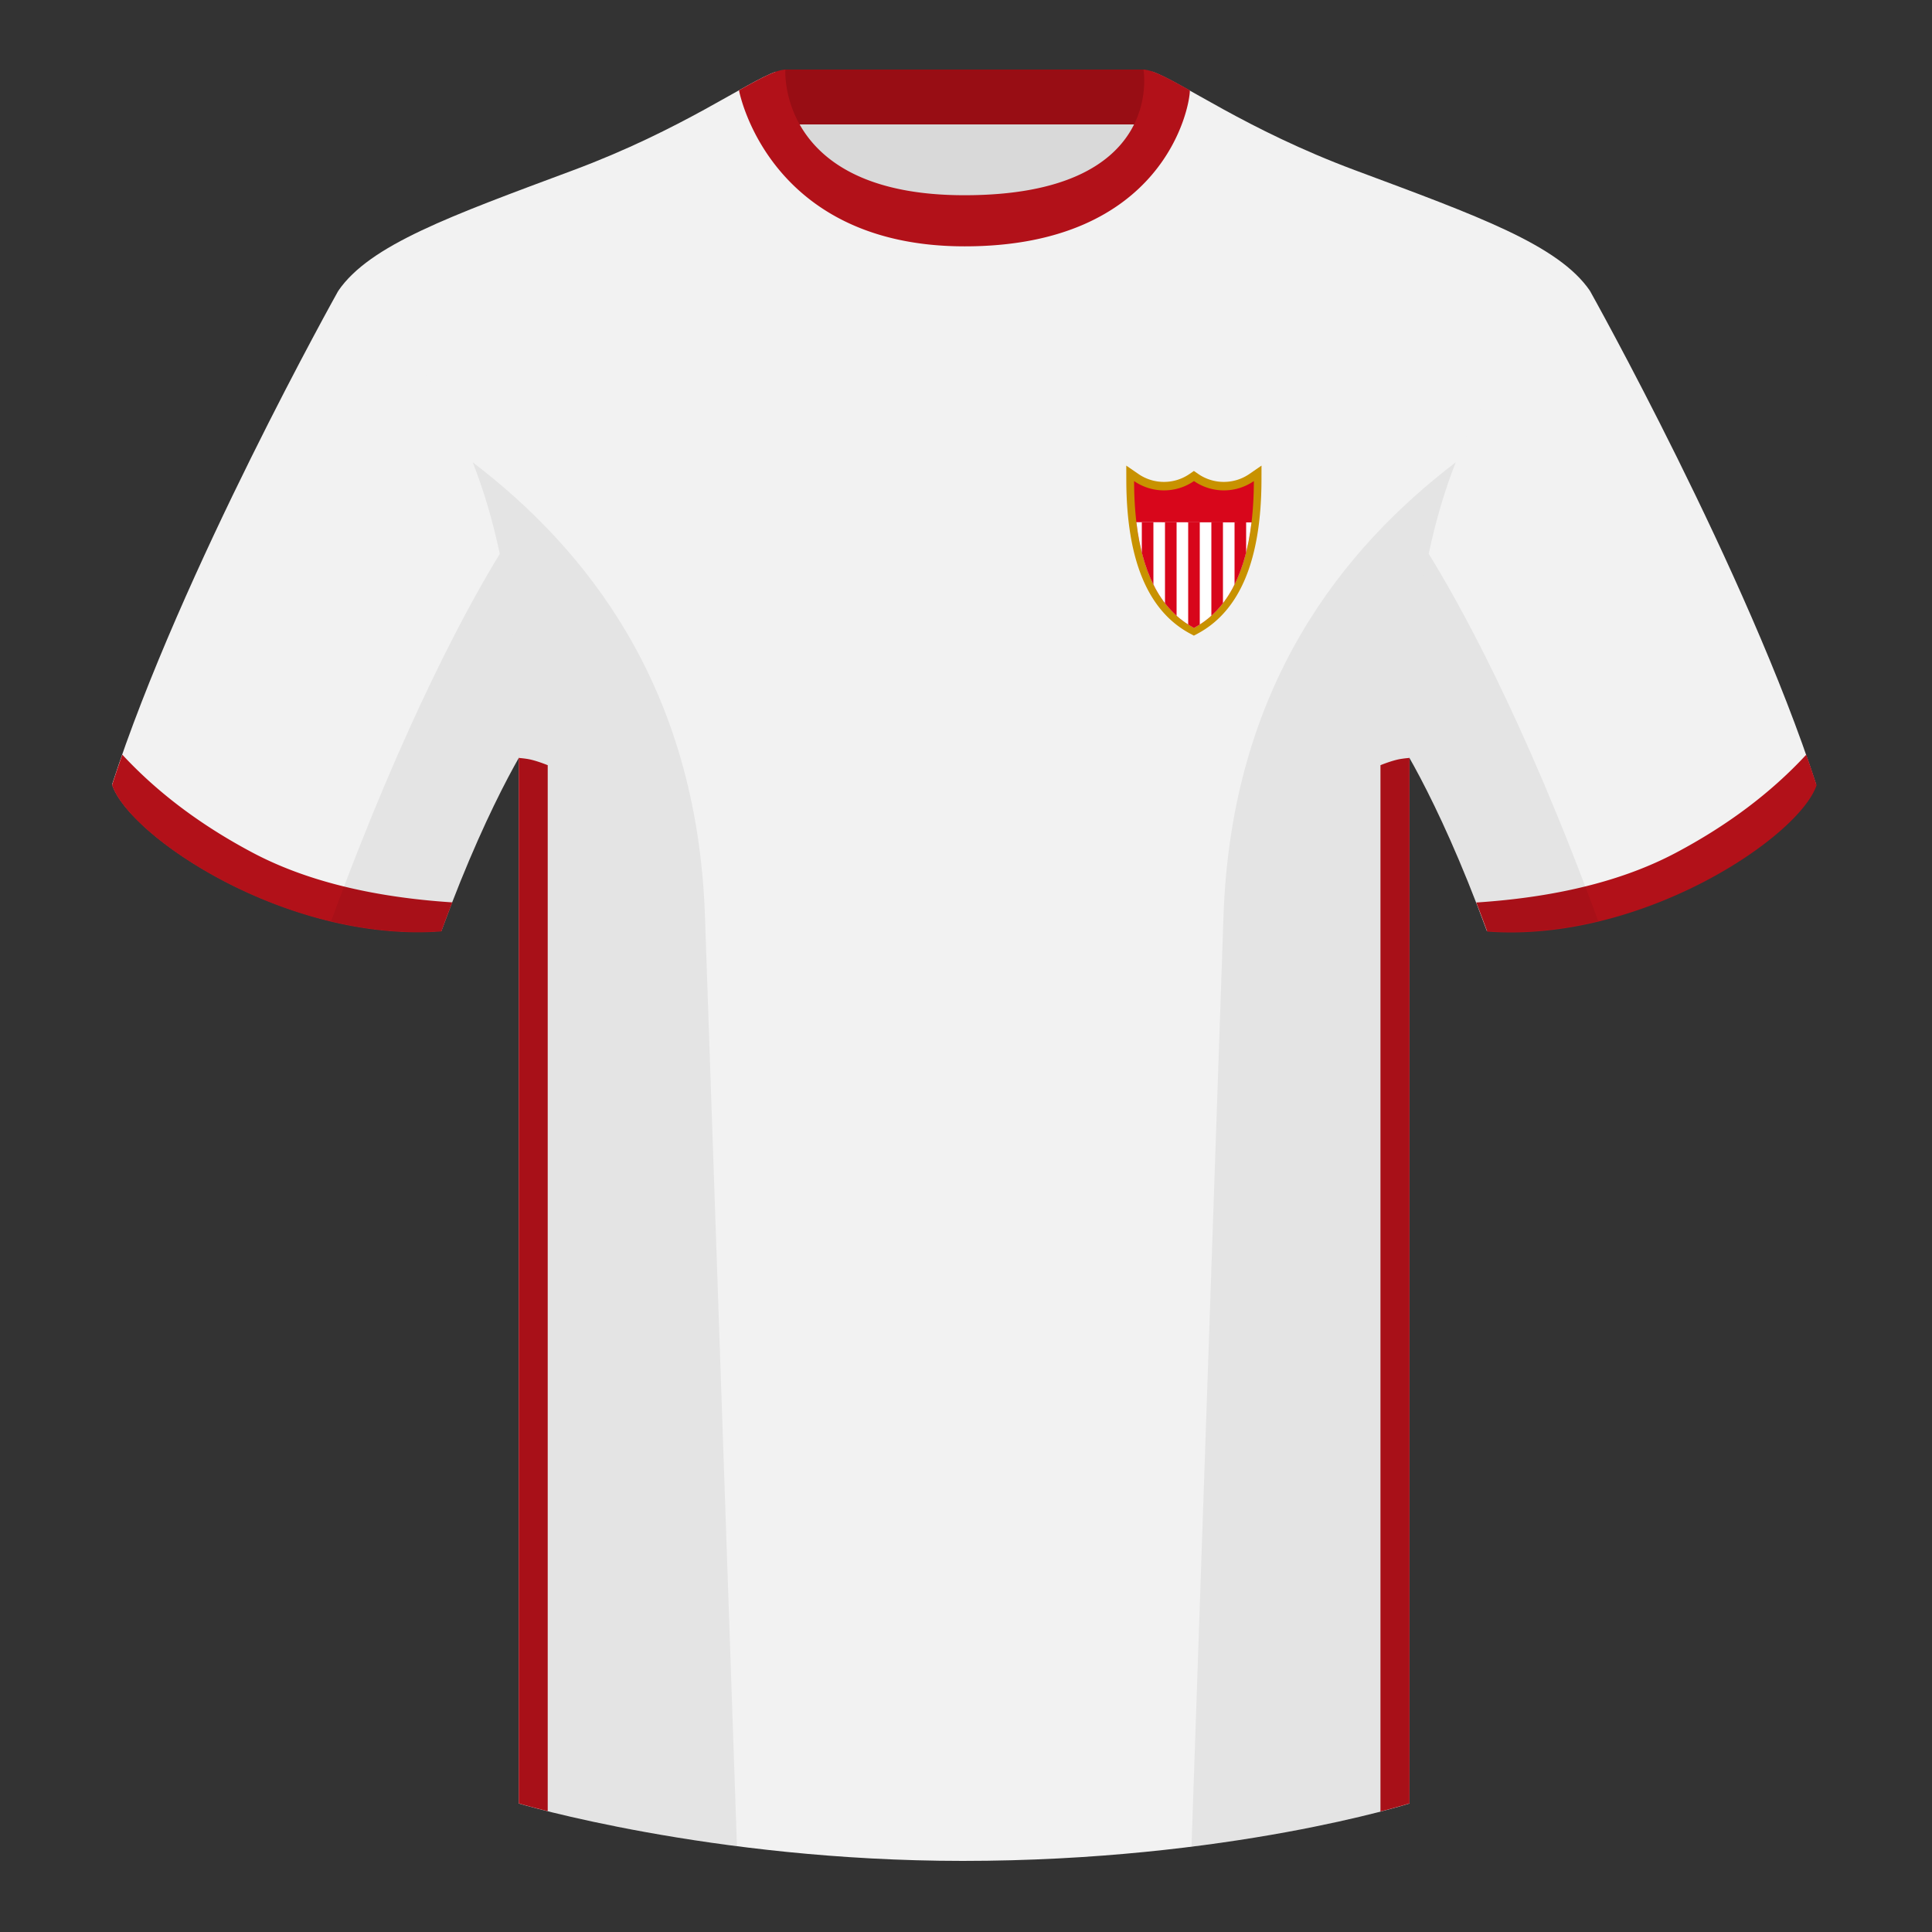 <?xml version="1.0" encoding="UTF-8"?><svg height="500" viewBox="0 0 500 500" width="500" xmlns="http://www.w3.org/2000/svg"><rect x="0" y="0" width="500" height="500" fill="#333333" stroke="none"/><g fill="none" fill-rule="evenodd"><path d="M0 0h500v500H0z"/><path d="M203.086 109.195h93.643V21.9h-93.643z" fill="#d9d9d9"/><path d="M202.946 32.2h93.459V18h-93.459z" fill="#980d14"/><path d="M87.548 75.26S46.785 148.06 29 203.03c4.445 13.375 45.208 40.86 85.232 37.885 13.34-36.4 24.46-52 24.46-52S141.655 93.83 87.548 75.26M411.473 75.26s40.763 72.8 58.548 127.77c-4.445 13.375-45.208 40.86-85.232 37.885-13.34-36.4-24.46-52-24.46-52S357.366 93.83 411.473 75.26" fill="#f2f2f2"/><path d="M249.514 57.706c-50.082 0-47.799-39.47-48.743-39.14-7.516 2.618-24.133 14.936-52.439 25.495-31.872 11.885-52.625 19.315-60.782 31.2 11.115 8.915 46.694 28.97 46.694 120.345v271.14S183.902 481.6 249.13 481.6c68.93 0 115.649-14.855 115.649-14.855v-271.14c0-91.375 35.58-111.43 46.7-120.345-8.157-11.885-28.91-19.315-60.783-31.2-28.36-10.577-44.982-22.92-52.478-25.511-.928-.318 4.177 39.156-48.703 39.156z" fill="#f2f2f2"/><g fill="#b21119"><path d="M364.783 196.15v270.564s-2.615.832-7.52 2.102V198.029c1.66-.659 3.102-1.134 4.324-1.427.79-.19 1.855-.34 3.196-.451zM141.75 468.72c-4.86-1.215-7.5-2.004-7.5-2.004V196.153c1.332.111 2.39.26 3.175.449 1.222.293 2.664.768 4.325 1.427zM467.461 195.302a338.826 338.826 0 0 1 2.668 7.9c-4.445 13.375-45.208 40.86-85.232 37.885a426.405 426.405 0 0 0-2.836-7.52c20.795-1.358 37.993-5.637 51.595-12.837 13.428-7.11 24.696-15.585 33.805-25.428zM31.655 195.302c9.103 9.828 20.36 18.291 33.772 25.392 13.611 7.205 30.824 11.485 51.64 12.84a426.42 426.42 0 0 0-2.835 7.516C74.208 244.025 33.445 216.54 29 203.165c.836-2.584 1.723-5.209 2.655-7.863zM249.656 63.754c51.479 0 58.278-35.895 58.278-40.38-5.772-3.24-9.728-5.345-12.007-5.345 0 0 5.881 32.495-46.336 32.495-48.52 0-46.335-32.495-46.335-32.495-2.28 0-6.236 2.105-12.003 5.345 0 0 7.369 40.38 58.403 40.38"/></g><g><path d="M323.333 122.665l3.145-2.165-.011 3.814c-.059 20.456-5.501 33.782-16.547 39.682l-.942.504-.943-.504c-11.046-5.9-16.488-19.225-16.547-39.682l-.01-3.814 3.144 2.165a11.607 11.607 0 0 0 6.61 2.051c2.397 0 4.68-.722 6.61-2.051l1.136-.781 1.134.781a11.607 11.607 0 0 0 6.611 2.051c2.397 0 4.68-.722 6.61-2.05z" fill="#c89200" fill-rule="nonzero"/><path d="M324.5 124.5c-.057 19.836-5.223 32.503-15.5 38-10.277-5.497-15.443-18.163-15.5-38a13.603 13.603 0 0 0 7.75 2.408c2.877 0 5.547-.889 7.75-2.408a13.605 13.605 0 0 0 7.75 2.408c2.877 0 5.547-.889 7.75-2.408z" fill="#d8061b"/><path d="M323.894 135.201c-1.64 13.765-6.604 22.865-14.894 27.299-8.302-4.44-13.27-13.56-14.902-27.36z" fill="#fff"/><path d="M307.5 135.167l3 .006v26.45c-.487.31-.987.603-1.5.877a23.052 23.052 0 0 1-1.5-.876zm-6-.012l3 .006v24.186a24.297 24.297 0 0 1-3-3.24zm12 .024l3 .006v20.921a24.3 24.3 0 0 1-3 3.24zm-18-.036l3 .006v16.129c-1.225-2.462-2.225-5.24-3-8.333zm24 .048l3 .006v7.747c-.774 3.093-1.774 5.87-3 8.332z" fill="#d8061b"/></g><path d="M413.584 238.323c-9.287 2.238-19.064 3.316-28.798 2.592-8.197-22.369-15.557-36.883-20.012-44.748v270.577s-21.102 6.71-55.867 11.11l-.544-.059c1.881-54.795 5.722-166.47 8.277-240.705 2.055-59.755 31.084-95.29 60.099-117.44-2.676 6.78-5.072 14.606-7 23.667 7.354 11.852 24.436 42.069 43.831 94.964l.014.042zM190.717 477.795c-34.248-4.401-56.477-11.05-56.477-11.05V196.171c-4.456 7.867-11.813 22.38-20.01 44.743-9.632.716-19.308-.332-28.51-2.523.005-.033.012-.065.02-.097 19.377-52.848 36.305-83.066 43.61-94.944-1.93-9.075-4.328-16.912-7.007-23.701 29.015 22.15 58.044 57.685 60.1 117.44 2.554 74.235 6.395 185.91 8.276 240.705z" fill="#000" fill-opacity=".06"/></g></svg>